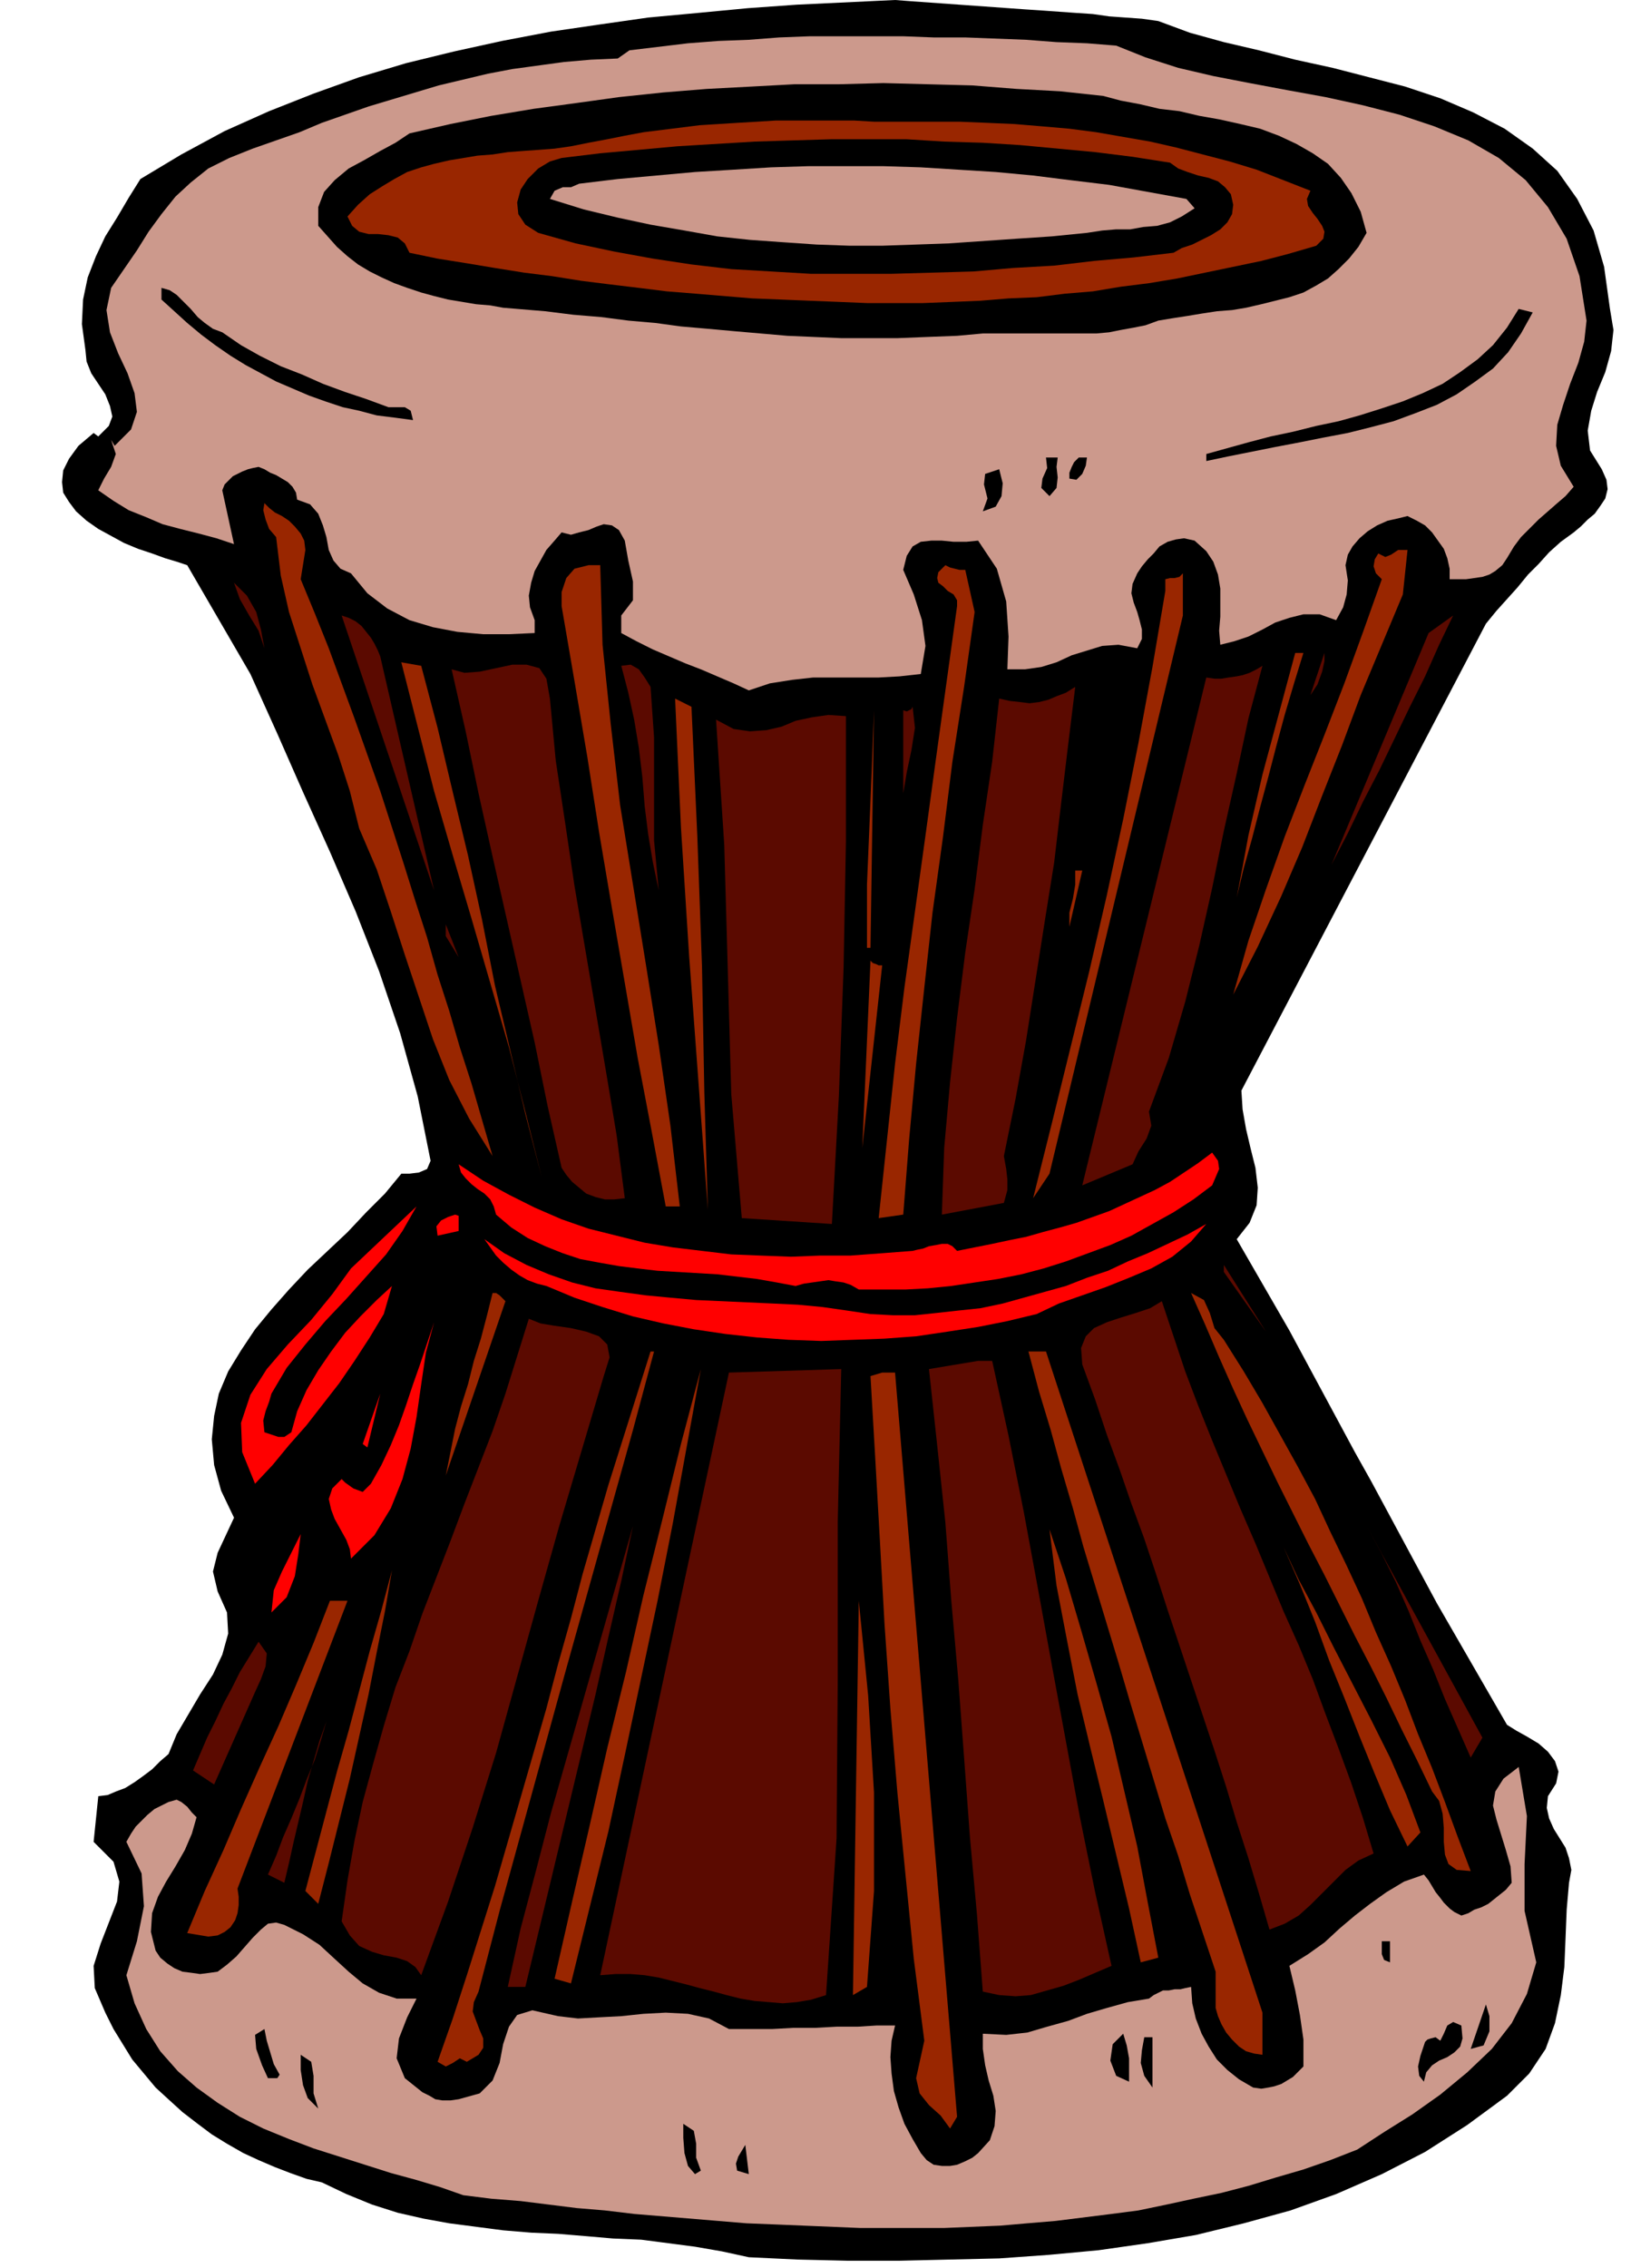 <svg xmlns="http://www.w3.org/2000/svg" width="1.394in" height="1.938in" fill-rule="evenodd" stroke-linecap="round" preserveAspectRatio="none" viewBox="0 0 1394 1938"><style>.pen1{stroke:none}.brush2{fill:#000}.brush3{fill:#cc998c}.brush4{fill:#992600}.brush5{fill:#5b0a00}.brush6{fill:red}</style><path d="m80 370 4 3 9-9 3-8-2-9-4-10-6-9-6-9-4-10-1-10-3-22 1-21 4-19 7-18 8-17 10-16 10-17 10-16 35-21 37-20 38-17 38-15 39-14 40-12 41-10 41-9 42-8 41-6 42-6 43-4 42-4 42-3 42-2 42-2 13 1 14 1 14 1 14 1 14 1 14 1 14 1 14 1 15 1 14 1 14 1 15 1 14 2 14 1 14 1 14 2 27 10 29 8 30 7 31 8 32 7 31 8 31 8 30 10 28 12 27 14 24 17 21 19 17 24 14 27 9 31 5 36 3 18-2 18-5 18-7 17-5 16-3 17 2 17 10 16 4 9 1 8-2 8-4 6-5 7-6 5-6 6-6 5-11 8-10 9-9 10-9 9-9 11-9 10-9 10-9 11-209 399 1 16 3 17 4 17 4 16 2 17-1 15-6 15-11 14 15 26 15 26 15 26 14 26 14 26 14 26 14 26 14 25 14 26 14 26 14 26 14 26 15 26 15 26 15 26 15 26 8 5 9 5 10 6 8 7 6 8 3 9-2 10-7 11-1 10 2 9 4 9 5 8 5 8 3 9 2 10-2 11-2 23-1 25-1 24-3 24-5 24-8 22-14 21-19 19-34 25-36 23-37 19-39 17-39 14-40 11-41 10-41 7-42 6-43 4-42 3-43 1-43 1h-43l-43-1-42-2-23-5-23-4-23-3-23-3-24-1-23-2-24-2-23-1-24-2-23-3-23-3-22-4-22-5-22-7-22-9-21-10-13-3-14-5-13-5-14-6-13-6-14-8-13-8-12-9-13-10-11-10-12-11-10-12-10-12-8-13-8-13-7-14-9-21-1-19 6-19 7-18 7-18 2-17-5-17-17-17 4-39 8-1 7-3 8-3 8-5 7-5 8-6 7-7 7-6 7-17 10-17 10-17 11-17 8-17 5-18-1-18-8-18-4-17 4-16 7-15 7-15-11-23-6-22-2-22 2-20 4-19 8-19 11-18 12-18 14-17 15-17 16-17 17-16 17-16 16-17 16-16 14-17h7l8-1 7-3 3-7-11-55-15-54-18-53-20-51-22-51-23-51-22-50-23-51-54-93-9-3-10-3-11-4-12-4-12-5-11-6-11-6-10-7-9-8-6-8-5-8-1-9 1-10 5-10 8-11 13-11z" class="pen1 brush2"/><path d="m95 376 3 5 14-14 5-15-2-16-6-17-8-17-7-18-3-19 4-19 11-16 11-16 10-16 11-15 12-15 13-12 15-12 18-9 20-8 20-7 20-7 19-8 20-7 20-7 20-6 20-6 20-6 21-5 21-5 21-4 22-3 22-3 23-2 23-1 10-7 25-3 25-3 26-2 26-1 26-2 26-1h80l26 1h27l26 1 26 1 26 2 26 1 25 2 25 10 28 9 30 7 31 6 32 6 33 6 32 7 31 8 30 10 29 12 26 15 23 19 19 23 16 27 11 32 6 38-2 18-5 18-7 18-6 18-5 17-1 18 4 17 11 18-7 8-7 6-8 7-8 7-7 7-8 8-6 8-6 10-4 6-6 5-5 3-6 2-7 1-7 1h-14v-9l-2-9-3-8-5-7-5-7-6-6-7-4-8-4-8 2-9 2-9 4-8 5-7 6-6 7-4 7-2 9 2 13-1 12-3 11-6 11-14-5h-14l-12 3-12 4-11 6-12 6-12 4-12 3-1-12 1-12v-24l-2-12-4-11-6-9-10-9-9-2-7 1-7 2-7 4-5 6-5 5-5 6-4 6-4 9-1 8 2 8 3 8 2 7 2 8v8l-4 8-16-3-14 1-13 4-13 4-13 6-13 4-14 2h-15l1-28-2-30-8-28-16-24-10 1h-11l-10-1h-9l-9 1-7 4-5 8-3 12 9 21 7 22 3 22-4 24-18 2-18 1h-56l-18 2-19 3-18 6-13-6-14-6-14-6-13-5-14-6-14-6-14-7-13-7v-15l10-13v-16l-4-18-3-17-5-9-6-4-7-1-6 2-7 3-8 2-7 2-8-2-6 7-7 8-5 9-5 9-3 10-2 11 1 10 4 11v11l-22 1h-22l-22-2-21-4-20-6-19-10-17-13-14-17-9-4-6-7-4-9-2-11-3-10-4-10-7-8-11-4-1-6-3-5-4-4-5-3-5-3-5-2-5-3-5-2-5 1-4 1-5 2-4 2-4 2-4 4-3 3-2 5 10 46-15-5-15-4-16-4-15-4-14-6-15-6-13-8-13-9 5-10 6-10 4-11-4-12zm13 1198 4-7 4-6 5-5 5-5 6-5 6-3 6-3 7-2 4 2 5 4 4 5 4 4-4 14-6 14-8 14-8 13-7 13-5 14-1 16 4 16 4 6 6 5 6 4 7 3 8 1 7 1 8-1 7-1 8-6 8-7 7-8 7-8 7-7 6-5 7-1 7 2 16 8 14 9 13 12 12 11 12 10 14 8 15 5h17l-8 16-7 18-2 17 7 17 5 4 5 4 5 4 6 3 5 3 6 1h7l7-1 18-5 11-11 6-15 3-16 5-15 7-10 13-4 22 5 17 2 18-1 19-1 19-2 19-1 19 1 18 4 17 9h37l18-1h19l18-1h18l16-1h16l-3 13-1 14 1 14 2 15 4 14 5 14 7 13 7 12 5 6 6 4 7 1h7l6-1 7-3 6-3 5-4 10-11 4-12 1-13-2-13-4-13-3-13-2-14v-13l20 1 18-2 17-5 18-5 16-6 17-5 18-5 18-3 4-3 4-2 4-2h5l5-1h5l4-1 5-1 1 14 3 13 5 13 6 11 7 11 9 9 10 8 12 7 7 1 6-1 5-1 6-2 5-3 5-3 4-4 5-5v-23l-3-21-4-21-5-21 16-10 14-10 13-12 13-11 13-10 14-10 15-9 17-6 4 5 3 5 3 5 4 5 3 4 5 5 4 3 6 3 6-2 5-3 6-2 6-3 5-4 5-4 5-4 5-6-1-14-4-14-4-13-4-13-3-12 2-12 7-11 13-10 7 42-2 41v40l10 44-8 27-13 25-17 22-21 20-23 19-24 17-24 15-23 15-23 9-23 8-24 7-23 7-23 6-24 5-23 5-24 5-23 3-24 3-24 3-24 2-23 2-24 1-24 1h-72l-24-1-24-1-24-1-25-1-24-2-24-2-24-2-24-2-25-3-24-2-24-3-24-3-25-2-24-3-20-7-20-6-22-6-22-7-22-7-22-7-21-8-22-9-20-10-19-12-18-13-16-14-15-17-12-19-10-22-7-24 9-29 6-30-2-28-13-27z" class="pen1 brush3"/><path d="m138 246 7 2 6 4 6 6 6 6 6 7 6 5 7 5 8 3 16 11 16 9 18 9 18 7 18 8 19 7 18 6 19 7h14l5 3 2 8-15-2-16-2-15-4-14-3-15-5-14-5-14-6-14-6-13-7-13-7-13-8-13-9-12-9-12-10-11-10-11-10v-10z" class="pen1 brush2"/><path d="M282 1368h15l-94 246 1 7v7l-1 7-2 6-4 6-5 4-6 3-8 1-18-3 15-36 16-35 15-35 16-36 16-35 15-35 15-36 14-36z" class="pen1 brush4"/><path d="m221 1403 7 10-1 11-4 11-5 11-35 79-18-12 6-14 6-14 7-14 7-15 7-13 7-14 8-13 8-13zm-21-905 11 11 8 14 4 15 3 16-5-15-8-13-8-14-5-14z" class="pen1 brush5"/><path d="m300 1084 56-53-12 21-14 20-17 19-17 19-18 19-17 20-16 20-13 22-2 7-3 8-2 8 1 10 6 2 6 2h5l6-4 5-18 8-18 10-17 11-16 12-16 13-14 14-14 13-12-7 24-12 20-13 20-13 19-14 18-14 18-15 17-14 17-15 16-11-27-1-25 8-24 14-22 18-21 20-21 18-22 16-22zm-92 266 10-33-10 33z" class="pen1 brush6"/><path d="m226 1734 2 10 3 10 3 10 5 9-2 3h-8l-5-11-5-14-1-12 8-5z" class="pen1 brush2"/><path d="m226 430 4 4 5 4 6 3 6 4 5 5 5 6 3 6 1 8-4 25 12 29 12 30 11 30 11 30 11 31 11 31 10 31 10 31 10 32 10 31 9 32 10 31 9 31 10 31 9 31 9 31-20-32-17-33-14-35-12-36-12-36-12-37-12-36-15-35-8-32-10-31-11-30-11-30-10-31-10-31-7-31-4-33-6-7-3-8-2-8 1-6z" class="pen1 brush4"/><path d="m279 1471-6 17-5 17-5 17-4 18-4 17-4 17-4 18-4 17-14-7 7-16 6-16 7-16 7-17 6-16 7-17 5-16 5-17z" class="pen1 brush5"/><path d="m257 1311-2 17-3 19-7 18-13 13 2-19 7-16 8-16 8-16z" class="pen1 brush6"/><path d="m257 1756 9 6 2 12v15l4 13-9-9-4-11-2-13v-13z" class="pen1 brush2"/><path d="m335 1342-6 35-7 35-7 36-8 36-8 36-9 36-9 36-9 35-11-11 9-34 9-34 9-34 10-35 9-34 9-34 10-35 9-34z" class="pen1 brush4"/><path d="m350 114 35-8 35-7 36-6 37-5 36-5 38-4 37-3 38-2 37-2h38l38-1 38 1 38 1 38 3 37 2 37 4 15 4 16 3 17 4 17 2 17 4 17 3 18 4 17 4 16 6 15 7 14 8 13 9 11 12 9 13 8 16 5 18-7 12-8 10-9 9-9 8-10 6-11 6-12 4-12 3-12 3-13 3-12 2-13 1-13 2-12 2-13 2-12 2-11 4-10 2-11 2-10 2-11 1h-97l-11 1-11 1-26 1-25 1h-48l-23-1-23-1-23-2-23-2-22-2-23-2-22-3-23-2-23-3-24-2-24-3-24-2-12-1-11-2-12-1-12-2-12-2-12-3-11-3-12-4-11-4-11-5-10-5-10-6-9-7-9-8-8-9-8-9v-16l5-13 9-10 12-10 13-7 14-8 13-7 12-8z" class="pen1 brush2"/><path d="m292 1264 3 3 7 5 8 3 7-7 9-16 8-17 7-17 6-17 6-18 6-17 6-18 6-18-7 26-4 27-4 28-5 27-7 26-10 25-14 23-20 20-1-8-3-8-5-9-5-9-3-8-2-9 3-9 8-8z" class="pen1 brush6"/><path d="m452 1127 10 4 12 2 14 2 13 3 11 4 7 7 2 11-5 16-19 64-19 64-18 64-18 65-18 65-20 64-21 63-23 63-5-7-7-5-9-3-11-2-10-3-11-5-8-9-7-12 5-35 6-34 7-33 9-33 9-32 10-33 12-31 11-32 12-31 12-31 12-32 12-31 12-31 11-32 10-32 10-32zM325 561l46 200-79-235 6 2 6 3 5 4 4 5 4 5 3 5 3 6 2 5z" class="pen1 brush5"/><path d="m488 125 15-3 16-3 15-3 16-3 16-2 16-2 16-2 16-1 16-1 17-1 16-1h67l17 1h73l24 1 23 1 24 2 23 2 23 3 23 4 23 4 22 5 23 6 23 6 23 7 23 9 23 9-3 7 1 6 4 6 4 5 4 6 2 5-1 6-6 6-24 7-23 6-24 5-24 5-24 5-24 4-24 3-24 4-24 2-24 3-24 1-24 2-24 1-25 1h-48l-24-1-25-1-24-1-25-1-24-2-24-2-25-2-24-3-25-3-24-3-25-4-24-3-25-4-24-4-25-4-24-5-4-8-6-5-8-2-9-1h-8l-8-2-6-5-4-8 9-10 10-9 11-7 10-6 11-6 12-4 11-3 13-3 12-2 12-2 13-1 13-2 13-1 14-1 13-1 14-2z" class="pen1 brush4"/><path d="m314 1237-4-3 15-43-11 46z" class="pen1 brush6"/><path d="m360 569 14 53 13 55 13 54 12 55 11 56 13 55 13 55 14 54-14-56-14-55-16-55-16-55-16-54-16-55-14-55-14-55 17 3zm196 586h3l-18 67-19 68-19 68-19 68-19 69-19 69-19 69-18 69-4 9-1 8 3 8 3 8 3 7v8l-4 6-10 6-6-3-6 4-6 3-7-4 13-37 12-37 12-38 12-38 11-38 11-38 11-38 11-38 10-38 11-39 10-38 11-38 11-38 12-38 12-38 12-38z" class="pen1 brush4"/><path d="m389 1038 3 1v13l-18 4-1-8 4-5 6-3 6-2z" class="pen1 brush6"/><path d="M421 1105h3l3 2 2 2 3 3-51 149 4-20 4-20 5-19 6-19 5-20 6-19 5-19 5-20z" class="pen1 brush4"/><path d="m392 818-11-18v-10l11 28zm-6-246 11 3 13-1 14-3 14-3h12l11 3 6 9 3 17 5 53 8 53 8 54 9 53 9 53 9 53 9 54 7 54-9 1h-8l-8-2-8-3-6-5-6-5-5-6-4-6-12-53-11-54-12-53-12-53-12-53-12-54-11-53-12-53z" class="pen1 brush5"/><path d="m392 995 21 14 22 12 22 11 23 10 23 8 24 6 24 6 24 4 25 3 25 3 25 1 26 1 25-1h26l27-2 26-2 4-1 5-1 5-2 6-1 5-1h5l4 2 4 4 15-3 15-3 14-3 15-3 14-4 15-4 14-4 14-5 14-5 13-6 13-6 13-6 13-7 12-8 12-8 12-9 5 7 1 7-3 7-3 7-16 12-17 11-18 10-18 10-18 8-19 7-19 7-19 6-19 5-20 4-20 3-20 3-20 2-19 1h-40l-7-4-6-2-7-1-6-1-7 1-7 1-7 1-7 2-16-3-17-3-17-2-17-2-17-1-17-1-17-1-17-2-16-2-17-3-16-3-15-5-15-6-15-7-14-9-13-11-2-7-3-6-5-5-6-4-5-4-5-5-4-5-2-7z" class="pen1 brush6"/><path d="m414 1059 17 12 19 10 19 8 20 7 20 5 21 3 22 3 21 2 22 2 22 1 22 1 22 1 21 1 21 2 21 3 20 3 19 1h19l19-2 18-2 19-2 19-4 18-5 18-5 18-5 18-7 18-6 17-8 17-7 17-8 17-8 16-9-13 15-16 13-18 10-19 8-20 8-20 7-20 7-19 9-25 6-25 5-26 4-27 4-27 2-27 1-27 1-28-1-27-2-27-3-27-4-26-5-26-6-26-8-24-8-24-10-8-2-8-3-7-4-7-5-7-6-6-6-5-7-5-7z" class="pen1 brush6"/><path d="m541 1304-10 47-11 48-11 49-12 50-12 50-12 50-12 50-12 50h-15l11-50 13-49 13-50 14-49 14-49 14-49 14-49 14-49z" class="pen1 brush5"/><path d="m480 135 33-4 33-3 33-3 33-2 33-2 32-1 33-1h65l32 2 33 1 32 2 32 3 32 3 32 4 32 5 7 5 8 3 9 3 9 2 8 3 6 5 5 6 2 9-1 8-4 7-6 6-8 5-8 4-8 4-9 3-7 4-34 4-34 3-34 4-35 2-34 3-35 1-35 1h-69l-34-2-34-2-34-4-33-5-33-6-33-7-32-9-11-7-6-9-1-10 3-11 6-9 9-9 10-6 10-3z" class="pen1 brush2"/><path d="m495 157 33-4 33-3 33-3 33-2 32-2 32-1h64l32 1 32 2 32 2 32 3 32 4 33 4 33 6 33 6 7 8-11 7-10 5-11 3-12 1-11 2h-12l-12 1-13 2-30 3-30 2-29 2-29 2-28 1-29 1h-28l-28-1-29-2-28-2-28-3-28-5-29-5-28-6-29-7-29-9 4-7 7-3h7l7-3z" class="pen1 brush3"/><path d="m599 1170-12 66-12 66-13 66-14 66-14 66-14 65-16 65-16 65-14-4 15-66 15-65 15-66 16-65 15-66 16-64 16-65 17-64zm-96-687h10l2 68 7 68 8 69 11 68 11 68 11 69 10 69 8 69h-12l-12-64-12-63-11-64-11-64-11-65-10-64-11-65-11-64v-12l4-12 7-8 12-3z" class="pen1 brush4"/><path d="m719 1170-3 131v135l-1 135-9 134-13 4-12 2-12 1-12-1-12-1-12-2-12-3-11-3-12-3-11-3-12-3-12-3-12-2-12-1h-13l-13 1 110-515 96-3zM531 569l8-1 7 4 5 7 5 8 3 43v88l4 43-5-24-4-24-3-24-2-25-3-25-4-24-5-23-6-23z" class="pen1 brush5"/><path d="m591 604 5 111 4 111 2 108 3 100-8-109-8-108-7-110-5-110 14 7z" class="pen1 brush4"/><path d="m584 1815 9 6 2 11v12l4 11-5 3-6-7-3-11-1-13v-12z" class="pen1 brush2"/><path d="m612 615 15 8 14 2 14-1 13-3 12-5 14-3 14-2 15 1v107l-2 108-4 109-6 110-77-5-9-106-3-107-3-106-7-107z" class="pen1 brush5"/><path d="m637 1833 3 25-10-3-1-6 2-6 3-5 3-5z" class="pen1 brush2"/><path d="m734 1368 8 81 5 83v84l-6 82-12 7 5-337zm10-547 2 2 3 1 2 1h3l-17 156 7-160zm3-214-3 203h-3v-54l2-48 2-48 2-53zm7 566h11l53 636-6 10-8-11-10-9-8-10-3-13 7-32-9-70-7-71-7-71-6-72-5-72-4-72-4-71-4-69 10-3zm64-655v-5l-3-5-5-3-4-4-4-3-1-4 1-5 6-6 4 2 4 1 4 1h5l8 36-9 64-10 64-8 64-9 65-7 64-7 65-6 65-5 64-21 3 7-66 7-66 8-65 9-65 9-65 9-66 9-65 9-65z" class="pen1 brush4"/><path d="m772 607 3 1 2-1 2-1 1-2 2 18-3 19-4 19-3 18v-71zm64 556h12l14 64 13 65 12 65 12 66 12 65 12 65 13 64 14 63-14 6-14 6-13 5-14 4-14 4-13 1-14-1-14-3-5-66-6-66-5-68-5-67-6-68-5-66-7-66-7-65 42-7zm18-566 9 2 9 1 8 1 8-1 8-2 7-3 8-3 8-5-6 49-6 50-6 51-8 50-8 51-8 51-9 50-10 49 2 11 1 9v9l-3 11-53 10 2-57 5-56 6-55 7-56 8-54 7-55 8-54 6-54z" class="pen1 brush5"/><path d="m854 401 3 12-1 11-5 9-11 4 4-11-3-12 1-9 12-4z" class="pen1 brush2"/><path d="M1079 1720v36l-7-1-7-2-6-4-6-6-5-6-4-7-3-7-2-7v-31l-11-33-11-33-10-33-11-32-10-33-10-33-10-33-10-34-10-33-10-33-10-33-9-33-10-34-9-33-10-33-9-34h15l185 565zM996 505v-10l4-1h4l4-1 3-3v36l-114 477-14 21 16-64 16-65 16-65 15-65 14-65 13-65 12-65 11-65z" class="pen1 brush4"/><path d="M894 391h10l-1 8 1 9-1 9-6 7-7-7 1-8 4-9-1-9z" class="pen1 brush2"/><path d="m990 1673-15 4-10-46-11-46-11-46-11-45-11-46-9-46-9-47-6-48 14 42 13 44 13 45 13 46 11 47 11 47 9 48 9 47zm-71-929h6l-11 48v-12l3-12 2-12v-12z" class="pen1 brush4"/><path d="M922 391h7l-1 7-3 7-5 5-6-1v-5l2-5 2-4 4-4z" class="pen1 brush2"/><path d="m993 1112 10 30 10 30 11 29 12 30 12 29 12 29 13 30 12 29 12 29 13 29 12 29 11 30 11 29 11 30 10 30 9 30-13 6-11 8-10 10-10 10-10 10-10 9-12 7-13 5-9-31-9-30-10-31-9-30-10-31-10-30-10-30-10-30-10-30-10-31-10-30-11-30-10-29-11-30-10-30-11-30-1-14 4-10 7-7 11-5 12-4 13-4 12-4 10-6zm38-533 7 1h6l6-1 7-1 5-1 6-2 6-3 5-3-12 45-10 47-11 49-10 49-11 49-12 48-14 48-17 46 2 12-4 11-7 11-5 11-43 18 106-434z" class="pen1 brush5"/><path d="m929 675 3-25-3 25z" class="pen1 brush4"/><path d="m960 1738 3 10 2 11v20l-11-5-5-13 2-14 9-9z" class="pen1 brush2"/><path d="m957 615 3-25-3 25z" class="pen1 brush4"/><path d="M985 1741v43l-7-10-3-11 1-11 2-11h7z" class="pen1 brush2"/><path d="m1018 1105 11 6 5 11 4 13 8 10 17 27 16 27 15 27 15 27 15 28 13 28 14 29 13 28 12 29 13 29 12 29 11 29 12 29 11 29 11 30 11 29-12-1-7-5-3-8-1-11v-12l-1-12-3-11-6-8-13-27-13-26-13-27-13-26-14-27-13-26-13-26-14-27-13-26-13-26-13-27-13-27-12-26-12-27-12-28-12-27z" class="pen1 brush4"/><path d="m1031 388 18-5 18-5 19-5 19-4 20-5 19-4 18-5 19-6 18-6 17-7 17-8 15-10 15-11 13-12 12-15 10-16 12 3-10 18-11 16-13 14-15 11-16 11-17 9-18 7-19 7-19 5-20 5-21 4-20 4-21 4-20 4-20 4-19 4v-6z" class="pen1 brush2"/><path d="m1082 1138-36-51v-6l36 57z" class="pen1 brush5"/><path d="m1181 495-5-5-2-6 1-6 3-5 6 3 5-2 6-4h8l-4 38-18 43-18 43-16 43-17 43-17 44-18 42-20 43-21 41 13-46 15-44 16-45 17-44 17-43 17-44 16-44 16-45zm-74 63h7l-8 26-8 27-7 26-7 27-7 26-7 27-7 25-6 25 5-26 5-27 6-26 6-26 7-26 7-26 7-26 7-26zm107 1008-11 12-15-31-13-31-13-32-13-33-13-32-12-33-13-32-14-32 13 28 15 28 15 30 16 31 16 31 16 32 14 32 12 32z" class="pen1 brush4"/><path d="m1107 1188 10 13-10-13zm25-630v7l-2 9-4 11-6 9 12-36zm-7 666 10 13-10-13zm117-698-12 25-12 27-13 26-13 27-13 27-14 27-13 27-14 27 83-198 21-15zm-97 735 11 15-11-15zm112 241-11-25-11-25-10-25-11-25-10-25-11-25-12-24-13-24 99 181-10 17z" class="pen1 brush5"/><path d="M1188 1659v18l-5-2-2-5v-11h7zm39 82 4 3 3-6 3-7 5-3 7 3 1 11-2 7-5 5-6 4-7 3-6 4-5 6-2 8-4-5-1-8 2-9 3-9 1-3 2-2 3-1 4-1zm43-28 3 10v13l-5 12-11 3 13-38z" class="pen1 brush2"/></svg>
